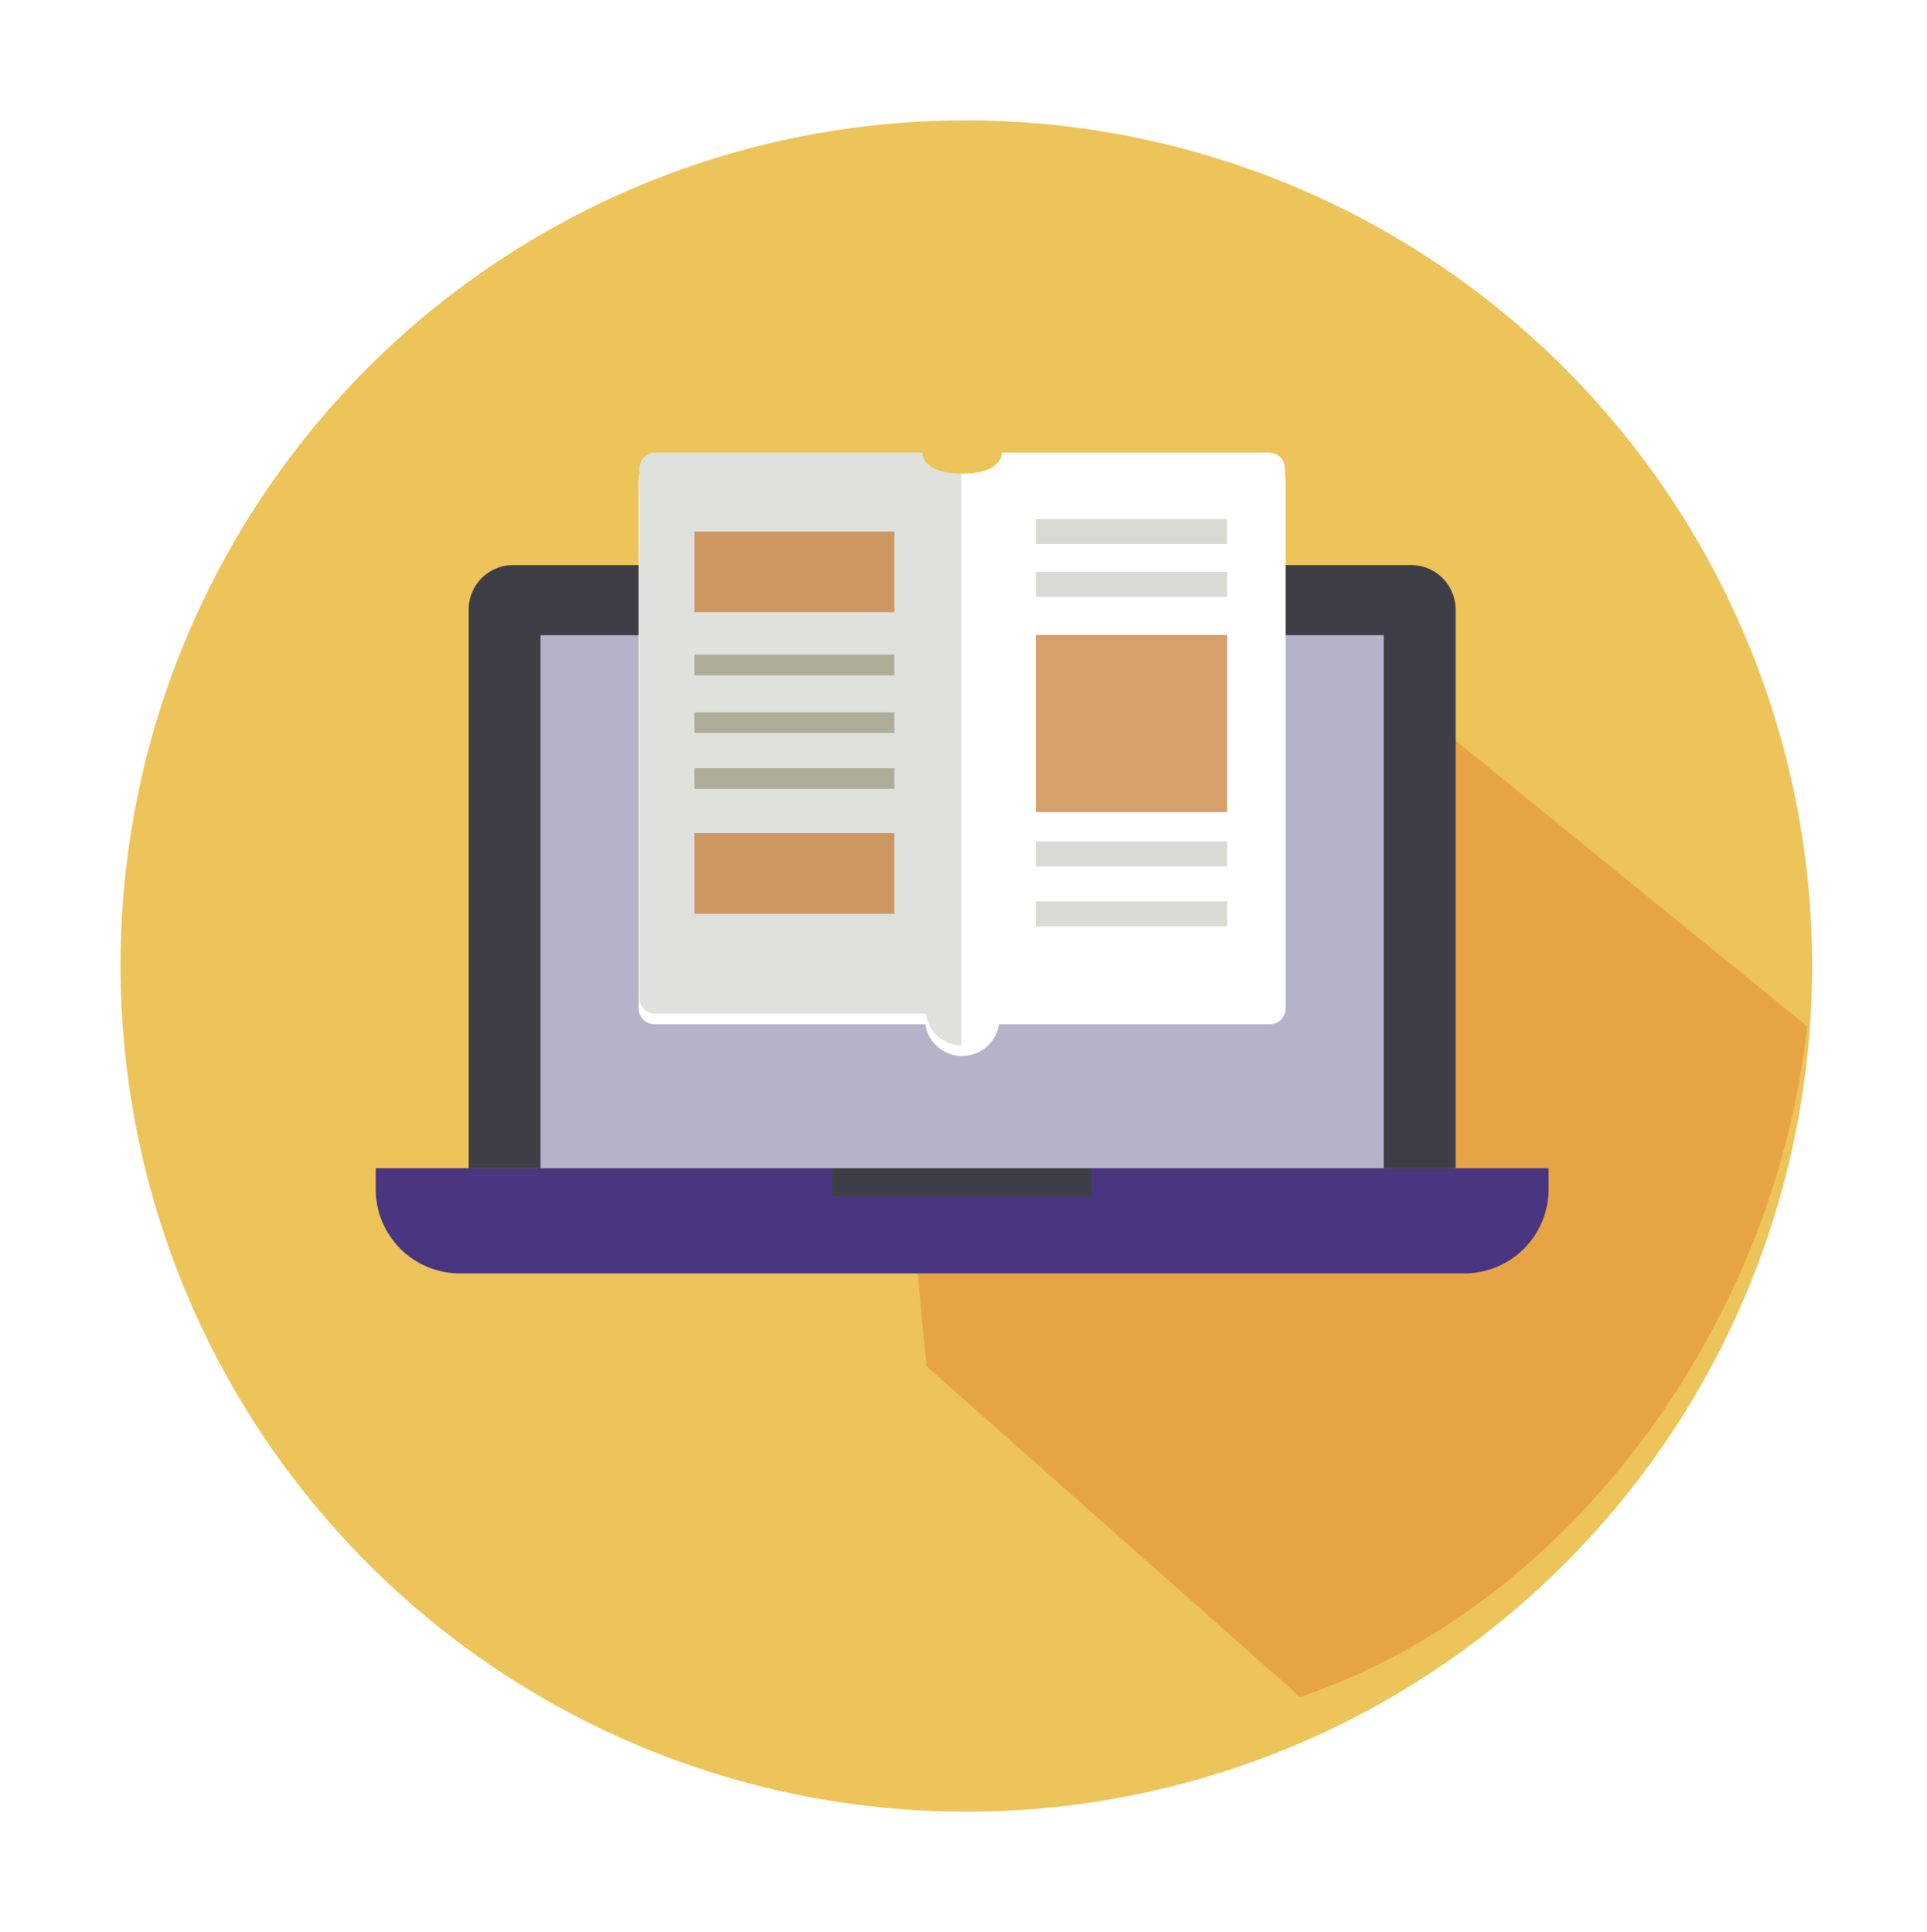 <svg xmlns="http://www.w3.org/2000/svg" xmlns:xlink="http://www.w3.org/1999/xlink" width="143.89" height="144.31" viewBox="0 0 143.89 144.31">
  <defs>
    <filter id="Path_241" x="0" y="0" width="143.89" height="144.31" filterUnits="userSpaceOnUse">
      <feOffset dy="3" input="SourceAlpha"/>
      <feGaussianBlur stdDeviation="3" result="blur"/>
      <feFlood flood-opacity="0.161"/>
      <feComposite operator="in" in2="blur"/>
      <feComposite in="SourceGraphic"/>
    </filter>
  </defs>
  <g id="Group_773" data-name="Group 773" transform="translate(-1414.517 -1400.455)">
    <g transform="matrix(1, 0, 0, 1, 1414.52, 1400.45)" filter="url(#Path_241)">
      <path id="Path_241-2" data-name="Path 241" d="M62.945,0A63.156,63.156,0,1,1,0,63.155,63.05,63.05,0,0,1,62.945,0Z" transform="translate(9 6)" fill="#ecc45a"/>
    </g>
    <path id="Path_235" data-name="Path 235" d="M1505.444,1441.68l-29.826,10.167,1.351,25.676,2.043,21.517,27.9,24.7c20.354-6.866,35.486-28.05,37.864-50.088Z" transform="translate(4.686 3.453)" fill="#e6973d" opacity="0.696" style="isolation: isolate"/>
    <path id="Path_236" data-name="Path 236" d="M1440.87,1480.451v1.571a6.289,6.289,0,0,0,6.255,6.286h75.069a6.289,6.289,0,0,0,6.255-6.286v-1.571Z" transform="translate(1.701 7.253)" fill="#4a3581"/>
    <rect id="Rectangle_697" data-name="Rectangle 697" width="19.381" height="2.095" transform="translate(1476.67 1487.704)" fill="#3e3f46"/>
    <path id="Path_237" data-name="Path 237" d="M1520.889,1484.473v-41.72a3.327,3.327,0,0,0-3.308-3.327H1450.5a3.326,3.326,0,0,0-3.308,3.327v41.72Z" transform="translate(2.32 3.231)" fill="#3e3f46"/>
    <rect id="Rectangle_698" data-name="Rectangle 698" width="62.96" height="39.81" transform="translate(1454.88 1447.895)" fill="#b5b3c9"/>
    <path id="Path_238" data-name="Path 238" d="M1506.071,1432.5h-19.957s.127,1.571-3.015,1.571-3.015-1.571-3.015-1.571h-19.958a1.182,1.182,0,0,0-1.179,1.178v39.547a1.182,1.182,0,0,0,1.179,1.179h20.224a2.781,2.781,0,0,0,5.5,0h20.224a1.183,1.183,0,0,0,1.179-1.179v-39.547A1.182,1.182,0,0,0,1506.071,1432.5Z" transform="translate(3.263 2.552)" fill="#fff"/>
    <path id="Path_239" data-name="Path 239" d="M1483.1,1433.35c-3.143,0-3.015-1.571-3.015-1.571h-19.958a1.182,1.182,0,0,0-1.179,1.178v39.548a1.182,1.182,0,0,0,1.179,1.178h20.224a2.684,2.684,0,0,0,2.748,2.358Z" transform="translate(3.312 2.482)" fill="#dfe1dd"/>
    <rect id="Rectangle_699" data-name="Rectangle 699" width="14.929" height="6.024" transform="translate(1466.372 1440.154)" fill="#c5782c" opacity="0.696" style="isolation: isolate"/>
    <rect id="Rectangle_700" data-name="Rectangle 700" width="14.929" height="6.024" transform="translate(1466.372 1462.678)" fill="#c5782c" opacity="0.696" style="isolation: isolate"/>
    <rect id="Rectangle_701" data-name="Rectangle 701" width="14.929" height="1.543" transform="translate(1466.372 1449.349)" fill="#aead99"/>
    <rect id="Rectangle_702" data-name="Rectangle 702" width="14.929" height="1.543" transform="translate(1466.372 1453.656)" fill="#aead99"/>
    <rect id="Rectangle_703" data-name="Rectangle 703" width="14.929" height="1.543" transform="translate(1466.372 1457.833)" fill="#aead99"/>
    <path id="Path_240" data-name="Path 240" d="M1480.942,1433.35c3.142,0,3.015-1.571,3.015-1.571h19.957a1.182,1.182,0,0,1,1.179,1.178v39.548a1.182,1.182,0,0,1-1.179,1.178H1483.69a2.684,2.684,0,0,1-2.748,2.358Z" transform="translate(5.369 2.482)" fill="#fff"/>
    <rect id="Rectangle_704" data-name="Rectangle 704" width="14.274" height="13.226" transform="translate(1491.87 1447.88)" fill="#c5782c" opacity="0.696" style="isolation: isolate"/>
    <rect id="Rectangle_705" data-name="Rectangle 705" width="14.274" height="1.861" transform="translate(1491.87 1443.166)" fill="#dadad4"/>
    <rect id="Rectangle_706" data-name="Rectangle 706" width="14.274" height="1.861" transform="translate(1491.87 1439.223)" fill="#dadad4"/>
    <rect id="Rectangle_707" data-name="Rectangle 707" width="14.274" height="1.861" transform="translate(1491.87 1463.305)" fill="#dadad4"/>
    <rect id="Rectangle_708" data-name="Rectangle 708" width="14.274" height="1.861" transform="translate(1491.87 1467.771)" fill="#dadad4"/>
  </g>
</svg>

